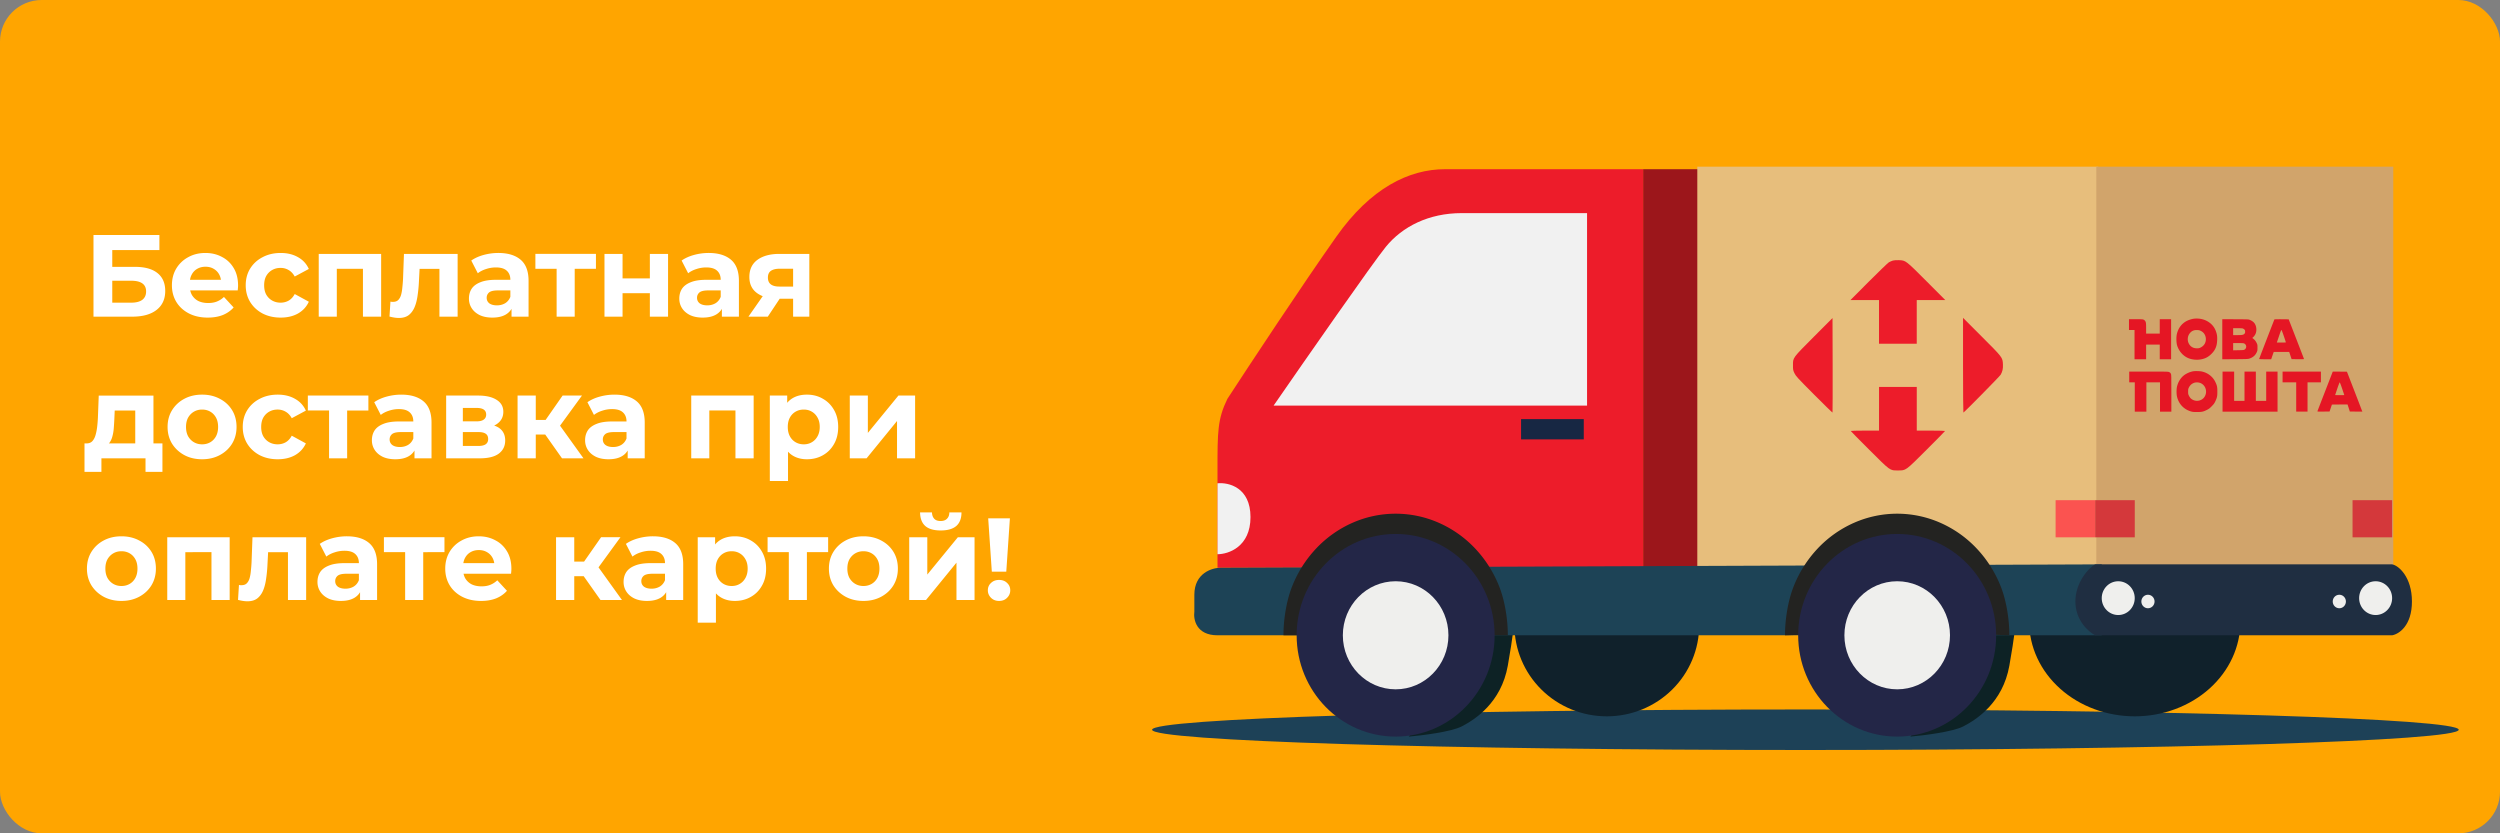 <?xml version="1.0" encoding="UTF-8"?> <svg xmlns="http://www.w3.org/2000/svg" width="1200" height="400" fill="none"><rect width="100%" height="100%" fill="#808080" stroke="none"/><rect width="1200" height="400" rx="20" fill="orange"></rect><path d="M44.872 152v-39.2h31.64v7.224H53.888v8.064h10.864c4.741 0 8.344.989 10.808 2.968 2.501 1.979 3.752 4.853 3.752 8.624 0 3.883-1.381 6.907-4.144 9.072-2.763 2.165-6.664 3.248-11.704 3.248H44.872zm9.016-6.72h9.072c2.315 0 4.088-.448 5.32-1.344 1.232-.933 1.848-2.277 1.848-4.032 0-3.435-2.39-5.152-7.168-5.152h-9.072v10.528zm45.824 7.168c-3.435 0-6.459-.672-9.072-2.016-2.576-1.344-4.574-3.173-5.992-5.488-1.419-2.352-2.128-5.021-2.128-8.008 0-3.024.69-5.693 2.072-8.008a14.826 14.826 0 0 1 5.768-5.488c2.426-1.344 5.17-2.016 8.232-2.016 2.949 0 5.6.635 7.952 1.904 2.389 1.232 4.274 3.024 5.656 5.376 1.381 2.315 2.072 5.096 2.072 8.344 0 .336-.019.728-.056 1.176-.038.411-.075.803-.112 1.176H89.632v-5.096h19.88l-3.36 1.512c0-1.568-.318-2.931-.952-4.088a6.761 6.761 0 0 0-2.632-2.688c-1.12-.672-2.427-1.008-3.92-1.008-1.494 0-2.819.336-3.976 1.008-1.12.635-1.998 1.549-2.632 2.744-.635 1.157-.952 2.539-.952 4.144v1.344c0 1.643.354 3.099 1.064 4.368a7.58 7.58 0 0 0 3.08 2.856c1.344.635 2.912.952 4.704.952 1.605 0 3.005-.243 4.2-.728a10.206 10.206 0 0 0 3.36-2.184l4.648 5.04c-1.382 1.568-3.118 2.781-5.208 3.64-2.091.821-4.499 1.232-7.224 1.232zm35.032 0c-3.248 0-6.141-.653-8.68-1.96-2.539-1.344-4.536-3.192-5.992-5.544-1.419-2.352-2.128-5.021-2.128-8.008 0-3.024.709-5.693 2.128-8.008 1.456-2.352 3.453-4.181 5.992-5.488 2.539-1.344 5.432-2.016 8.68-2.016 3.173 0 5.936.672 8.288 2.016 2.352 1.307 4.088 3.192 5.208 5.656l-6.776 3.64c-.784-1.419-1.773-2.464-2.968-3.136-1.157-.672-2.427-1.008-3.808-1.008-1.493 0-2.837.336-4.032 1.008-1.195.672-2.147 1.624-2.856 2.856-.672 1.232-1.008 2.725-1.008 4.48 0 1.755.336 3.248 1.008 4.48.709 1.232 1.661 2.184 2.856 2.856 1.195.672 2.539 1.008 4.032 1.008 1.381 0 2.651-.317 3.808-.952 1.195-.672 2.184-1.736 2.968-3.192l6.776 3.696c-1.12 2.427-2.856 4.312-5.208 5.656-2.352 1.307-5.115 1.96-8.288 1.96zm18.245-.448v-30.128h29.96V152h-8.736v-24.92l1.96 1.96h-16.464l1.96-1.96V152h-8.68zm33.968-.056.448-7.168.672.112h.616c1.045 0 1.866-.299 2.464-.896.597-.597 1.045-1.4 1.344-2.408.298-1.045.504-2.221.616-3.528a67.62 67.62 0 0 0 .336-4.088l.448-12.096h25.76V152h-8.736v-25.088l1.96 2.128h-13.216l1.848-2.24-.392 7.56c-.112 2.688-.336 5.152-.672 7.392-.299 2.24-.803 4.181-1.512 5.824-.71 1.605-1.662 2.856-2.856 3.752-1.195.859-2.726 1.288-4.592 1.288a14.36 14.36 0 0 1-2.128-.168 23.2 23.2 0 0 1-2.408-.504zm58.577.056v-5.88l-.56-1.288v-10.528c0-1.867-.579-3.323-1.736-4.368-1.12-1.045-2.856-1.568-5.208-1.568-1.606 0-3.192.261-4.76.784-1.531.485-2.838 1.157-3.92 2.016l-3.136-6.104c1.642-1.157 3.621-2.053 5.936-2.688a26.545 26.545 0 0 1 7.056-.952c4.592 0 8.157 1.083 10.696 3.248 2.538 2.165 3.808 5.544 3.808 10.136V152h-8.176zm-9.184.448c-2.352 0-4.368-.392-6.048-1.176-1.68-.821-2.968-1.923-3.864-3.304-.896-1.381-1.344-2.931-1.344-4.648 0-1.792.429-3.36 1.288-4.704.896-1.344 2.296-2.389 4.2-3.136 1.904-.784 4.386-1.176 7.448-1.176h8.008v5.096h-7.056c-2.054 0-3.472.336-4.256 1.008-.747.672-1.12 1.512-1.12 2.52 0 1.12.429 2.016 1.288 2.688.896.635 2.109.952 3.64.952 1.456 0 2.762-.336 3.92-1.008 1.157-.709 1.997-1.736 2.52-3.08l1.344 4.032c-.635 1.941-1.792 3.416-3.472 4.424-1.68 1.008-3.846 1.512-6.496 1.512zm30.828-.448v-24.976l1.96 2.016h-12.152v-7.168h29.064v7.168h-12.152l1.96-2.016V152h-8.68zm22.969 0v-30.128h8.68v11.76h13.104v-11.76h8.736V152h-8.736v-11.256h-13.104V152h-8.68zm56.355 0v-5.88l-.56-1.288v-10.528c0-1.867-.579-3.323-1.736-4.368-1.12-1.045-2.856-1.568-5.208-1.568-1.605 0-3.192.261-4.76.784-1.531.485-2.837 1.157-3.92 2.016l-3.136-6.104c1.643-1.157 3.621-2.053 5.936-2.688a26.556 26.556 0 0 1 7.056-.952c4.592 0 8.157 1.083 10.696 3.248 2.539 2.165 3.808 5.544 3.808 10.136V152h-8.176zm-9.184.448c-2.352 0-4.368-.392-6.048-1.176-1.68-.821-2.968-1.923-3.864-3.304-.896-1.381-1.344-2.931-1.344-4.648 0-1.792.429-3.36 1.288-4.704.896-1.344 2.296-2.389 4.2-3.136 1.904-.784 4.387-1.176 7.448-1.176h8.008v5.096h-7.056c-2.053 0-3.472.336-4.256 1.008-.747.672-1.12 1.512-1.12 2.52 0 1.12.429 2.016 1.288 2.688.896.635 2.109.952 3.64.952 1.456 0 2.763-.336 3.92-1.008 1.157-.709 1.997-1.736 2.52-3.08l1.344 4.032c-.635 1.941-1.792 3.416-3.472 4.424-1.68 1.008-3.845 1.512-6.496 1.512zm43.373-.448v-10.024l1.232 1.4h-8.344c-4.331 0-7.728-.896-10.192-2.688-2.464-1.792-3.696-4.368-3.696-7.728 0-3.584 1.288-6.328 3.864-8.232 2.613-1.904 6.123-2.856 10.528-2.856h14.392V152h-7.784zm-21.448 0 8.008-11.48h8.904L368.539 152h-9.296zm21.448-12.712v-12.544l1.232 2.24h-7.672c-1.792 0-3.192.336-4.2 1.008-.971.672-1.456 1.755-1.456 3.248 0 2.875 1.848 4.312 5.544 4.312h7.784l-1.232 1.736zM64.92 216.08v-19.04h-9.856l-.168 3.864a152.299 152.299 0 0 1-.28 4.592c-.112 1.456-.336 2.781-.672 3.976-.299 1.157-.747 2.147-1.344 2.968-.597.784-1.4 1.325-2.408 1.624l-8.624-1.232c1.083 0 1.96-.317 2.632-.952.672-.672 1.195-1.587 1.568-2.744.373-1.195.653-2.539.84-4.032.187-1.531.317-3.136.392-4.816l.392-10.416h26.264v26.208H64.92zm-24.36 10.416v-13.664h37.408v13.664h-8.12V220H48.68v6.496h-8.12zm56.458-6.048c-3.211 0-6.067-.672-8.568-2.016-2.464-1.344-4.424-3.173-5.88-5.488-1.419-2.352-2.128-5.021-2.128-8.008 0-3.024.709-5.693 2.128-8.008 1.456-2.352 3.416-4.181 5.88-5.488 2.501-1.344 5.357-2.016 8.568-2.016 3.173 0 6.01.672 8.512 2.016 2.501 1.307 4.461 3.117 5.88 5.432 1.418 2.315 2.128 5.003 2.128 8.064 0 2.987-.71 5.656-2.128 8.008-1.419 2.315-3.379 4.144-5.88 5.488-2.502 1.344-5.339 2.016-8.512 2.016zm0-7.168c1.456 0 2.762-.336 3.92-1.008 1.157-.672 2.072-1.624 2.744-2.856.672-1.269 1.008-2.763 1.008-4.48 0-1.755-.336-3.248-1.008-4.48-.672-1.232-1.587-2.184-2.744-2.856-1.158-.672-2.464-1.008-3.92-1.008s-2.763.336-3.92 1.008c-1.158.672-2.091 1.624-2.8 2.856-.672 1.232-1.008 2.725-1.008 4.48 0 1.717.336 3.211 1.008 4.48.709 1.232 1.642 2.184 2.8 2.856 1.157.672 2.464 1.008 3.92 1.008zm36.304 7.168c-3.248 0-6.141-.653-8.68-1.96-2.538-1.344-4.536-3.192-5.992-5.544-1.418-2.352-2.128-5.021-2.128-8.008 0-3.024.71-5.693 2.128-8.008 1.456-2.352 3.454-4.181 5.992-5.488 2.539-1.344 5.432-2.016 8.68-2.016 3.174 0 5.936.672 8.288 2.016 2.352 1.307 4.088 3.192 5.208 5.656l-6.776 3.64c-.784-1.419-1.773-2.464-2.968-3.136-1.157-.672-2.426-1.008-3.808-1.008-1.493 0-2.837.336-4.032 1.008-1.194.672-2.146 1.624-2.856 2.856-.672 1.232-1.008 2.725-1.008 4.48 0 1.755.336 3.248 1.008 4.48.71 1.232 1.662 2.184 2.856 2.856 1.195.672 2.539 1.008 4.032 1.008 1.382 0 2.651-.317 3.808-.952 1.195-.672 2.184-1.736 2.968-3.192l6.776 3.696c-1.12 2.427-2.856 4.312-5.208 5.656-2.352 1.307-5.114 1.96-8.288 1.96zm24.63-.448v-24.976l1.96 2.016H147.76v-7.168h29.064v7.168h-12.152l1.96-2.016V220h-8.68zm41.001 0v-5.88l-.56-1.288v-10.528c0-1.867-.579-3.323-1.736-4.368-1.12-1.045-2.856-1.568-5.208-1.568-1.605 0-3.192.261-4.76.784-1.531.485-2.837 1.157-3.92 2.016l-3.136-6.104c1.643-1.157 3.621-2.053 5.936-2.688a26.556 26.556 0 0 1 7.056-.952c4.592 0 8.157 1.083 10.696 3.248 2.539 2.165 3.808 5.544 3.808 10.136V220h-8.176zm-9.184.448c-2.352 0-4.368-.392-6.048-1.176-1.68-.821-2.968-1.923-3.864-3.304-.896-1.381-1.344-2.931-1.344-4.648 0-1.792.429-3.36 1.288-4.704.896-1.344 2.296-2.389 4.2-3.136 1.904-.784 4.387-1.176 7.448-1.176h8.008v5.096h-7.056c-2.053 0-3.472.336-4.256 1.008-.747.672-1.12 1.512-1.12 2.52 0 1.12.429 2.016 1.288 2.688.896.635 2.109.952 3.64.952 1.456 0 2.763-.336 3.92-1.008 1.157-.709 1.997-1.736 2.52-3.08l1.344 4.032c-.635 1.941-1.792 3.416-3.472 4.424-1.68 1.008-3.845 1.512-6.496 1.512zm24.389-.448v-30.128h15.4c3.77 0 6.72.691 8.848 2.072 2.128 1.344 3.192 3.248 3.192 5.712 0 2.464-1.008 4.405-3.024 5.824-1.979 1.381-4.611 2.072-7.896 2.072l.896-2.016c3.658 0 6.384.672 8.176 2.016 1.829 1.344 2.744 3.304 2.744 5.88 0 2.651-1.008 4.741-3.024 6.272-2.016 1.531-5.096 2.296-9.24 2.296h-16.072zm8.008-5.936h7.336c1.605 0 2.8-.261 3.584-.784.821-.56 1.232-1.4 1.232-2.52 0-1.157-.374-1.997-1.12-2.52-.747-.56-1.923-.84-3.528-.84h-7.504v6.664zm0-11.816h6.608c1.53 0 2.669-.28 3.416-.84.784-.56 1.176-1.363 1.176-2.408 0-1.083-.392-1.885-1.176-2.408-.747-.523-1.886-.784-3.416-.784h-6.608v6.44zM269.77 220l-10.08-14.28 7.112-4.2L280.074 220H269.77zm-21.336 0v-30.128h8.736V220h-8.736zm6.16-11.424v-7h10.528v7h-10.528zm13.048-2.632-8.176-.896 10.584-15.176h9.296l-11.704 16.072zM301.289 220v-5.88l-.56-1.288v-10.528c0-1.867-.579-3.323-1.736-4.368-1.12-1.045-2.856-1.568-5.208-1.568-1.606 0-3.192.261-4.76.784-1.531.485-2.838 1.157-3.92 2.016l-3.136-6.104c1.642-1.157 3.621-2.053 5.936-2.688a26.545 26.545 0 0 1 7.056-.952c4.592 0 8.157 1.083 10.696 3.248 2.538 2.165 3.808 5.544 3.808 10.136V220h-8.176zm-9.184.448c-2.352 0-4.368-.392-6.048-1.176-1.68-.821-2.968-1.923-3.864-3.304-.896-1.381-1.344-2.931-1.344-4.648 0-1.792.429-3.36 1.288-4.704.896-1.344 2.296-2.389 4.2-3.136 1.904-.784 4.386-1.176 7.448-1.176h8.008v5.096h-7.056c-2.054 0-3.472.336-4.256 1.008-.747.672-1.12 1.512-1.12 2.52 0 1.12.429 2.016 1.288 2.688.896.635 2.109.952 3.64.952 1.456 0 2.762-.336 3.92-1.008 1.157-.709 1.997-1.736 2.52-3.08l1.344 4.032c-.635 1.941-1.792 3.416-3.472 4.424-1.68 1.008-3.846 1.512-6.496 1.512zm39.688-.448v-30.128h29.96V220h-8.736v-24.92l1.96 1.96h-16.464l1.96-1.96V220h-8.68zm55.528.448c-2.539 0-4.76-.56-6.664-1.68-1.904-1.12-3.398-2.819-4.48-5.096-1.046-2.315-1.568-5.227-1.568-8.736 0-3.547.504-6.459 1.512-8.736 1.008-2.277 2.464-3.976 4.368-5.096 1.904-1.12 4.181-1.68 6.832-1.68 2.837 0 5.376.653 7.616 1.96 2.277 1.269 4.069 3.061 5.376 5.376 1.344 2.315 2.016 5.04 2.016 8.176 0 3.173-.672 5.917-2.016 8.232-1.307 2.315-3.099 4.107-5.376 5.376-2.24 1.269-4.779 1.904-7.616 1.904zm-17.808 10.416v-40.992h8.344v6.16l-.168 8.96.56 8.904v16.968h-8.736zm16.296-17.584c1.456 0 2.744-.336 3.864-1.008 1.157-.672 2.072-1.624 2.744-2.856.709-1.269 1.064-2.763 1.064-4.48 0-1.755-.355-3.248-1.064-4.48-.672-1.232-1.587-2.184-2.744-2.856-1.12-.672-2.408-1.008-3.864-1.008s-2.763.336-3.92 1.008c-1.158.672-2.072 1.624-2.744 2.856-.672 1.232-1.008 2.725-1.008 4.48 0 1.717.336 3.211 1.008 4.48.672 1.232 1.586 2.184 2.744 2.856 1.157.672 2.464 1.008 3.92 1.008zm22.083 6.72v-30.128h8.68v17.92l14.672-17.92h8.008V220h-8.68v-17.92L415.956 220h-8.064zm-349.58 68.448c-3.21 0-6.067-.672-8.568-2.016-2.464-1.344-4.424-3.173-5.88-5.488-1.419-2.352-2.128-5.021-2.128-8.008 0-3.024.71-5.693 2.128-8.008 1.456-2.352 3.416-4.181 5.88-5.488 2.501-1.344 5.357-2.016 8.568-2.016 3.173 0 6.01.672 8.512 2.016 2.501 1.307 4.461 3.117 5.88 5.432 1.419 2.315 2.128 5.003 2.128 8.064 0 2.987-.71 5.656-2.128 8.008-1.419 2.315-3.379 4.144-5.88 5.488-2.501 1.344-5.339 2.016-8.512 2.016zm0-7.168c1.456 0 2.763-.336 3.92-1.008 1.157-.672 2.072-1.624 2.744-2.856.672-1.269 1.008-2.763 1.008-4.48 0-1.755-.336-3.248-1.008-4.48-.672-1.232-1.587-2.184-2.744-2.856-1.157-.672-2.464-1.008-3.92-1.008s-2.763.336-3.92 1.008c-1.157.672-2.09 1.624-2.8 2.856-.672 1.232-1.008 2.725-1.008 4.48 0 1.717.336 3.211 1.008 4.48.71 1.232 1.643 2.184 2.8 2.856 1.157.672 2.464 1.008 3.92 1.008zM80.281 288v-30.128h29.96V288h-8.736v-24.92l1.96 1.96H87.001l1.96-1.96V288h-8.68zm33.968-.056.448-7.168.672.112h.616c1.045 0 1.866-.299 2.464-.896.597-.597 1.045-1.4 1.344-2.408.298-1.045.504-2.221.616-3.528a67.62 67.62 0 0 0 .336-4.088l.448-12.096h25.76V288h-8.736v-25.088l1.96 2.128h-13.216l1.848-2.24-.392 7.56c-.112 2.688-.336 5.152-.672 7.392-.299 2.24-.803 4.181-1.512 5.824-.71 1.605-1.662 2.856-2.856 3.752-1.195.859-2.726 1.288-4.592 1.288a14.36 14.36 0 0 1-2.128-.168 23.2 23.2 0 0 1-2.408-.504zm58.576.056v-5.88l-.56-1.288v-10.528c0-1.867-.578-3.323-1.736-4.368-1.12-1.045-2.856-1.568-5.208-1.568-1.605 0-3.192.261-4.76.784-1.53.485-2.837 1.157-3.92 2.016l-3.136-6.104c1.643-1.157 3.622-2.053 5.936-2.688a26.556 26.556 0 0 1 7.056-.952c4.592 0 8.158 1.083 10.696 3.248 2.539 2.165 3.808 5.544 3.808 10.136V288h-8.176zm-9.184.448c-2.352 0-4.368-.392-6.048-1.176-1.68-.821-2.968-1.923-3.864-3.304-.896-1.381-1.344-2.931-1.344-4.648 0-1.792.43-3.36 1.288-4.704.896-1.344 2.296-2.389 4.2-3.136 1.904-.784 4.387-1.176 7.448-1.176h8.008v5.096h-7.056c-2.053 0-3.472.336-4.256 1.008-.746.672-1.12 1.512-1.12 2.52 0 1.12.43 2.016 1.288 2.688.896.635 2.11.952 3.64.952 1.456 0 2.763-.336 3.92-1.008 1.158-.709 1.998-1.736 2.52-3.08l1.344 4.032c-.634 1.941-1.792 3.416-3.472 4.424-1.68 1.008-3.845 1.512-6.496 1.512zM194.47 288v-24.976l1.96 2.016h-12.152v-7.168h29.064v7.168H201.19l1.96-2.016V288h-8.68zm36.439.448c-3.434 0-6.458-.672-9.072-2.016-2.576-1.344-4.573-3.173-5.992-5.488-1.418-2.352-2.128-5.021-2.128-8.008 0-3.024.691-5.693 2.072-8.008a14.832 14.832 0 0 1 5.768-5.488c2.427-1.344 5.171-2.016 8.232-2.016 2.95 0 5.6.635 7.952 1.904 2.39 1.232 4.275 3.024 5.656 5.376 1.382 2.315 2.072 5.096 2.072 8.344 0 .336-.018.728-.056 1.176-.037.411-.074.803-.112 1.176h-24.472v-5.096h19.88l-3.36 1.512c0-1.568-.317-2.931-.952-4.088a6.755 6.755 0 0 0-2.632-2.688c-1.12-.672-2.426-1.008-3.92-1.008-1.493 0-2.818.336-3.976 1.008-1.12.635-1.997 1.549-2.632 2.744-.634 1.157-.952 2.539-.952 4.144v1.344c0 1.643.355 3.099 1.064 4.368a7.586 7.586 0 0 0 3.08 2.856c1.344.635 2.912.952 4.704.952 1.606 0 3.006-.243 4.2-.728a10.206 10.206 0 0 0 3.36-2.184l4.648 5.04c-1.381 1.568-3.117 2.781-5.208 3.64-2.09.821-4.498 1.232-7.224 1.232zm57.332-.448-10.08-14.28 7.112-4.2L298.545 288h-10.304zm-21.336 0v-30.128h8.736V288h-8.736zm6.16-11.424v-7h10.528v7h-10.528zm13.048-2.632-8.176-.896 10.584-15.176h9.296l-11.704 16.072zM319.76 288v-5.88l-.56-1.288v-10.528c0-1.867-.579-3.323-1.736-4.368-1.12-1.045-2.856-1.568-5.208-1.568-1.606 0-3.192.261-4.76.784-1.531.485-2.838 1.157-3.92 2.016l-3.136-6.104c1.642-1.157 3.621-2.053 5.936-2.688a26.545 26.545 0 0 1 7.056-.952c4.592 0 8.157 1.083 10.696 3.248 2.538 2.165 3.808 5.544 3.808 10.136V288h-8.176zm-9.184.448c-2.352 0-4.368-.392-6.048-1.176-1.68-.821-2.968-1.923-3.864-3.304-.896-1.381-1.344-2.931-1.344-4.648 0-1.792.429-3.36 1.288-4.704.896-1.344 2.296-2.389 4.2-3.136 1.904-.784 4.386-1.176 7.448-1.176h8.008v5.096h-7.056c-2.054 0-3.472.336-4.256 1.008-.747.672-1.12 1.512-1.12 2.52 0 1.12.429 2.016 1.288 2.688.896.635 2.109.952 3.64.952 1.456 0 2.762-.336 3.92-1.008 1.157-.709 1.997-1.736 2.52-3.08l1.344 4.032c-.635 1.941-1.792 3.416-3.472 4.424-1.68 1.008-3.846 1.512-6.496 1.512zm42.141 0c-2.539 0-4.76-.56-6.664-1.68-1.904-1.12-3.398-2.819-4.48-5.096-1.046-2.315-1.568-5.227-1.568-8.736 0-3.547.504-6.459 1.512-8.736 1.008-2.277 2.464-3.976 4.368-5.096 1.904-1.12 4.181-1.68 6.832-1.68 2.837 0 5.376.653 7.616 1.96 2.277 1.269 4.069 3.061 5.376 5.376 1.344 2.315 2.016 5.04 2.016 8.176 0 3.173-.672 5.917-2.016 8.232-1.307 2.315-3.099 4.107-5.376 5.376-2.24 1.269-4.779 1.904-7.616 1.904zm-17.808 10.416v-40.992h8.344v6.16l-.168 8.96.56 8.904v16.968h-8.736zm16.296-17.584c1.456 0 2.744-.336 3.864-1.008 1.157-.672 2.072-1.624 2.744-2.856.709-1.269 1.064-2.763 1.064-4.48 0-1.755-.355-3.248-1.064-4.48-.672-1.232-1.587-2.184-2.744-2.856-1.12-.672-2.408-1.008-3.864-1.008s-2.763.336-3.92 1.008c-1.158.672-2.072 1.624-2.744 2.856-.672 1.232-1.008 2.725-1.008 4.48 0 1.717.336 3.211 1.008 4.48.672 1.232 1.586 2.184 2.744 2.856 1.157.672 2.464 1.008 3.92 1.008zm27.429 6.72v-24.976l1.96 2.016h-12.152v-7.168h29.064v7.168h-12.152l1.96-2.016V288h-8.68zm35.823.448c-3.211 0-6.067-.672-8.568-2.016-2.464-1.344-4.424-3.173-5.88-5.488-1.419-2.352-2.128-5.021-2.128-8.008 0-3.024.709-5.693 2.128-8.008 1.456-2.352 3.416-4.181 5.88-5.488 2.501-1.344 5.357-2.016 8.568-2.016 3.173 0 6.01.672 8.512 2.016 2.501 1.307 4.461 3.117 5.88 5.432 1.418 2.315 2.128 5.003 2.128 8.064 0 2.987-.71 5.656-2.128 8.008-1.419 2.315-3.379 4.144-5.88 5.488-2.502 1.344-5.339 2.016-8.512 2.016zm0-7.168c1.456 0 2.762-.336 3.92-1.008 1.157-.672 2.072-1.624 2.744-2.856.672-1.269 1.008-2.763 1.008-4.48 0-1.755-.336-3.248-1.008-4.48-.672-1.232-1.587-2.184-2.744-2.856-1.158-.672-2.464-1.008-3.92-1.008s-2.763.336-3.92 1.008c-1.158.672-2.091 1.624-2.8 2.856-.672 1.232-1.008 2.725-1.008 4.48 0 1.717.336 3.211 1.008 4.48.709 1.232 1.642 2.184 2.8 2.856 1.157.672 2.464 1.008 3.92 1.008zm21.968 6.72v-30.128h8.68v17.92l14.672-17.92h8.008V288h-8.68v-17.92L444.489 288h-8.064zm15.12-33.376c-3.285 0-5.749-.709-7.392-2.128-1.642-1.456-2.482-3.64-2.52-6.552h5.712c.038 1.269.392 2.277 1.064 3.024.672.747 1.699 1.12 3.08 1.12 1.344 0 2.371-.373 3.08-1.12.747-.747 1.12-1.755 1.12-3.024h5.824c0 2.912-.84 5.096-2.52 6.552-1.68 1.419-4.162 2.128-7.448 2.128zm24.526 19.768-1.736-25.592h10.416l-1.736 25.592h-6.944zm3.472 14.056c-1.568 0-2.856-.504-3.864-1.512s-1.512-2.203-1.512-3.584c0-1.419.504-2.595 1.512-3.528 1.008-.971 2.296-1.456 3.864-1.456 1.605 0 2.893.485 3.864 1.456 1.008.933 1.512 2.109 1.512 3.528 0 1.381-.504 2.576-1.512 3.584-.971 1.008-2.259 1.512-3.864 1.512z" fill="#fff"></path><path d="M866.6 360c173.2 0 313.6-4.355 313.6-9.727s-140.4-9.727-313.6-9.727c-173.196 0-313.6 4.355-313.6 9.727S693.404 360 866.6 360z" fill="#1D4157"></path><path d="M788.698 81.213h31.677v192.913h-31.677V81.213z" fill="#9C161B"></path><path d="M693.68 81.213h95.032v191.292H584.397v-47.011c0-18.157 0-24.317 4.751-34.044 10.559-16.211 35.793-54.469 52.267-77.815 16.471-23.342 34.842-32.422 52.265-32.422z" fill="#ED1C2A"></path><path d="M761.786 102.296V194.7H611.32c15.314-22.154 47.518-68.411 53.853-76.193 7.919-9.727 20.588-16.211 36.426-16.211h60.187zm-161.55 145.902c0-14.269-10.56-16.751-15.839-16.214v34.043c5.279 0 15.839-3.563 15.839-17.829z" fill="#F1F1F1"></path><path d="M730.114 210.901v-9.728h30.095v9.728h-30.095z" fill="#172743"></path><path d="M814.707 272.288V80h192.433v192.288H814.707z" fill="#E7BE7C"></path><path d="M986.693 257.919v-17.833h19.007v17.833h-19.007z" fill="#FB5350"></path><path d="M1006.23 80h142.54v191.291h-142.54V80z" fill="#D1A46B"></path><path d="M1005.68 257.919v-17.833h19.01v17.833h-19.01zm142.55-17.833h-19.01v17.833h19.01v-17.833z" fill="#D4383B"></path><path d="M701.573 348.701c-5.066 2.592-19.004 4.324-25.342 4.865 10.032-14.593 30.412-43.771 31.68-43.771 1.265 0 13.197-8.646 19.004-12.971 0 1.622-.633 8.433-3.166 22.698-3.169 17.83-15.838 25.935-22.176 29.179zm240.748 0c-5.07 2.592-19.007 4.324-25.342 4.865 10.028-14.593 30.408-43.771 31.676-43.771 1.265 0 13.198-8.646 19.004-12.971 0 1.622-.633 8.433-3.166 22.698-3.169 17.83-15.838 25.935-22.172 29.179z" fill="#0D2225"></path><path d="M815.615 300.071c0 11.605-4.67 22.741-12.989 30.95-8.315 8.208-19.594 12.818-31.356 12.818-11.763 0-23.042-4.61-31.36-12.818-8.315-8.209-12.989-19.341-12.989-30.95h88.694zm259.755-1.625c0 12.039-5.34 23.584-14.84 32.098-9.51 8.511-22.4 13.295-35.84 13.295-13.44 0-26.336-4.784-35.839-13.295-9.507-8.514-14.844-20.059-14.844-32.098h101.363z" fill="#10212B"></path><path d="M573.289 285.486c0-10.378 8.447-12.971 12.669-12.971l422.882-1.622v34.044H584.374c-10.136 0-11.613-7.565-11.085-11.345v-8.106z" fill="#1D4356"></path><path d="M1157.73 288.726c0-11.673-6.33-17.292-9.5-17.833h-142.55c-3.16 1.622-9.497 8.757-9.497 17.833 0 9.08 6.337 14.589 9.497 16.211h142.55c3.17-.54 9.5-4.538 9.5-16.211z" fill="#1F2E41"></path><path d="M1016.75 295.214c4.38 0 7.92-3.629 7.92-8.106 0-4.476-3.54-8.105-7.92-8.105-4.37 0-7.92 3.629-7.92 8.105 0 4.477 3.55 8.106 7.92 8.106zM1140.3 295.214c4.37 0 7.92-3.629 7.92-8.106 0-4.476-3.55-8.105-7.92-8.105-4.38 0-7.92 3.629-7.92 8.105 0 4.477 3.54 8.106 7.92 8.106zM1122.88 291.966c1.75 0 3.16-1.452 3.16-3.243 0-1.792-1.41-3.244-3.16-3.244-1.76 0-3.17 1.452-3.17 3.244 0 1.791 1.41 3.243 3.17 3.243zM1031.02 291.966c1.75 0 3.17-1.452 3.17-3.243 0-1.792-1.42-3.244-3.17-3.244s-3.17 1.452-3.17 3.244c0 1.791 1.42 3.243 3.17 3.243z" fill="#EFEFED"></path><path d="M723.763 304.933c0-7.451-1.394-16.449-4.101-23.331a57.017 57.017 0 0 0-11.671-18.409 53.739 53.739 0 0 0-17.472-12.298 51.465 51.465 0 0 0-20.609-4.322 51.445 51.445 0 0 0-20.605 4.322 53.724 53.724 0 0 0-17.471 12.298 57.02 57.02 0 0 0-11.672 18.409c-2.707 6.882-4.1 15.88-4.1 23.331h107.701zm240.737 0c0-7.451-1.394-16.449-4.1-23.331a56.992 56.992 0 0 0-11.672-18.409 53.718 53.718 0 0 0-17.472-12.298 51.45 51.45 0 0 0-20.605-4.322 51.464 51.464 0 0 0-20.609 4.322 53.724 53.724 0 0 0-17.471 12.298 57.02 57.02 0 0 0-11.672 18.409c-2.707 6.882-4.1 15.88-4.1 23.331l53.852-1.618 53.849 1.618z" fill="#232321"></path><path d="M669.906 353.566c26.241 0 47.514-21.773 47.514-48.632 0-26.86-21.273-48.633-47.514-48.633-26.241 0-47.514 21.773-47.514 48.633 0 26.859 21.273 48.632 47.514 48.632zM910.64 353.566c26.242 0 47.514-21.773 47.514-48.632 0-26.86-21.272-48.633-47.514-48.633-26.241 0-47.514 21.773-47.514 48.633 0 26.859 21.273 48.632 47.514 48.632z" fill="#232647"></path><path d="M669.908 330.875c13.996 0 25.342-11.613 25.342-25.938 0-14.326-11.346-25.939-25.342-25.939-13.996 0-25.342 11.613-25.342 25.939 0 14.325 11.346 25.938 25.342 25.938zM910.654 330.875c13.996 0 25.342-11.613 25.342-25.938 0-14.326-11.346-25.939-25.342-25.939-13.996 0-25.342 11.613-25.342 25.939 0 14.325 11.346 25.938 25.342 25.938z" fill="#EFEFED"></path><path d="M1021.91 158.389v-5.179h3.33c3.62 0 3.69.013 4.31.704.52.578.59.998.59 3.685v2.516h6.54v-6.902h5.45v19.228h-5.45v-7.025h-6.54v7.024h-5.57v-14.051h-2.66zM1022.03 183.533v-5.176h9.35c9.25 0 9.34 0 9.86.258.34.144.61.407.77.74.23.456.24.763.24 9.354v8.876h-5.45v-14.051h-6.54v14.051h-5.57v-14.052h-2.66zM1066.82 197.585V178.355h5.57v14.052h4.97v-14.052h5.44v14.053h4.97v-14.051h5.45v19.228h-26.4zM1095.64 183.533v-5.178h18.4v5.179h-6.42v14.051h-5.44v-14.052h-6.54z" fill="#E51624"></path><path fill-rule="evenodd" clip-rule="evenodd" d="M1053.19 152.966c-1.22.123-3 .727-4.04 1.356-2.18 1.318-3.64 3.378-4.25 6.015-.35 1.466-.28 4.202.13 5.509.9 2.859 2.98 5.152 5.61 6.162 1.72.653 3.87.838 5.83.494 2.08-.371 3.63-1.207 5.15-2.761 1.77-1.813 2.52-3.648 2.62-6.435.08-1.823-.06-2.809-.6-4.3-.69-1.861-1.8-3.292-3.41-4.375-1.99-1.357-4.42-1.923-7.04-1.665zm5.61 9.466c-.14-1.614-.97-2.883-2.36-3.574-.69-.346-.96-.407-1.84-.431-1.48-.05-2.51.368-3.38 1.391-1.29 1.479-1.46 3.773-.39 5.437.82 1.294 2.08 1.947 3.72 1.934.82 0 1.09-.061 1.75-.381 1.72-.838 2.65-2.453 2.5-4.376zM1052.84 178.197c-1.44.21-3.3.999-4.53 1.948-1.54 1.195-2.75 3.094-3.29 5.189-.37 1.381-.37 3.895 0 5.288.87 3.389 3.27 5.879 6.62 6.865.82.246 1.22.283 2.95.283 2.34 0 2.96-.136 4.72-1.011.99-.492 1.32-.751 2.32-1.761 1-1.011 1.23-1.331 1.72-2.342.84-1.8.99-2.453.98-4.685 0-2.242-.15-2.933-.98-4.658-1.25-2.588-3.72-4.45-6.66-5.028-.84-.161-2.98-.212-3.85-.088zm5.29 12.351c1.69-2.515.52-5.99-2.31-6.817-2.15-.628-4.26.346-5.21 2.392-.27.579-.31.85-.31 1.85 0 1.07.03 1.243.4 1.995.21.444.61 1.011.88 1.271 1.95 1.786 5.11 1.453 6.55-.691zM1066.7 172.454v-19.252l6.27.037h.05c6.12.037 6.23.037 6.88.308 1.03.431 1.75.949 2.24 1.602 1.02 1.404 1.21 3.673.45 5.239-.22.468-.62 1.023-.95 1.33l-.55.519.29.197a5.456 5.456 0 0 1 1.76 2.095c.44.911.45.961.45 2.354 0 1.355-.02 1.479-.39 2.256-.67 1.466-1.81 2.427-3.54 3.006-.6.199-1.3.223-6.81.272l-6.15.037zm9.74-14.803c.26.062.64.283.84.493.33.32.38.457.38 1.049 0 .554-.05.714-.34 1.022-.5.53-1.11.64-3.4.64h-2.01v-3.327h2.03c1.12 0 2.24.062 2.5.123zm.92 10.169c1.18-.703 1.06-2.416-.21-2.971-.29-.123-1.03-.173-2.82-.173h-2.42v3.476l2.52-.05c2.25-.035 2.54-.061 2.93-.282zM1091.72 153.312c-.11.197-7.34 18.906-7.34 19.018 0 .061 1.22.11 2.89.11h2.9l.6-1.762.61-1.75h7.44l.57 1.726.57 1.724 2.98.039c1.65.011 2.99-.013 2.99-.063 0-.062-1.66-4.376-3.68-9.589l-3.68-9.491-3.39-.038c-1.88-.011-3.43.013-3.46.076zm5.49 11.018c0-.049-.43-1.405-.98-3.02-.59-1.737-1.05-2.921-1.14-2.921-.08 0-.4.727-.74 1.689-.31.937-.77 2.293-1.02 3.02l-.45 1.33h2.17c1.18 0 2.16-.036 2.16-.098zM1119.62 178.628c-.06.16-1.69 4.388-3.64 9.403-1.95 5.018-3.57 9.221-3.6 9.344-.06.197.11.21 2.87.184l2.93-.036.57-1.664.56-1.664 3.75-.038 3.75-.024.56 1.689.54 1.701 3.01.036 2.99.026-.09-.272c-1.22-3.2-2.45-6.397-3.69-9.589l-3.6-9.306-3.4-.037-3.4-.026-.11.273zm5.64 11.006-1.03-3.056c-.59-1.763-1.09-3.045-1.17-3.045-.09 0-.58 1.282-1.18 3.045l-1.02 3.055 1.13.039c.63.012 1.63.012 2.21 0l1.06-.038z" fill="#E51624"></path><path d="M908.59 125.071c-.539.153-1.401.541-1.94.844-.519.325-4.876 4.517-9.684 9.334l-8.735 8.772h13.694v20.96h18.116v-20.96h13.694l-8.841-8.859c-10.18-10.198-10.092-10.153-13.414-10.284-1.143-.044-2.286.021-2.89.193zm-37.871 36.498c-10.395 10.459-10.092 10.026-10.092 13.785 0 2.119.043 2.377.712 3.781.667 1.407 1.358 2.162 9.423 10.264 4.787 4.799 8.756 8.686 8.843 8.621.065-.065.085-10.306.065-22.751l-.065-22.602-8.886 8.902zm71.536 13.74c0 12.488.085 22.731.173 22.731.301 0 17.446-17.395 17.878-18.151.884-1.512 1.208-2.938 1.1-4.97-.15-3.371-.108-3.306-10.31-13.502l-8.841-8.859v22.751zm-40.323 20.897v10.481h-6.794c-3.73 0-6.793.085-6.793.172 0 .085 3.948 4.105 8.799 8.925 10.395 10.371 9.899 10.025 13.847 10.025 3.945 0 3.471.346 13.867-10.025 4.83-4.82 8.776-8.837 8.776-8.927 0-.085-3.063-.17-6.793-.17h-6.794v-20.96h-18.115v10.479z" fill="#ED1C2A"></path></svg> 